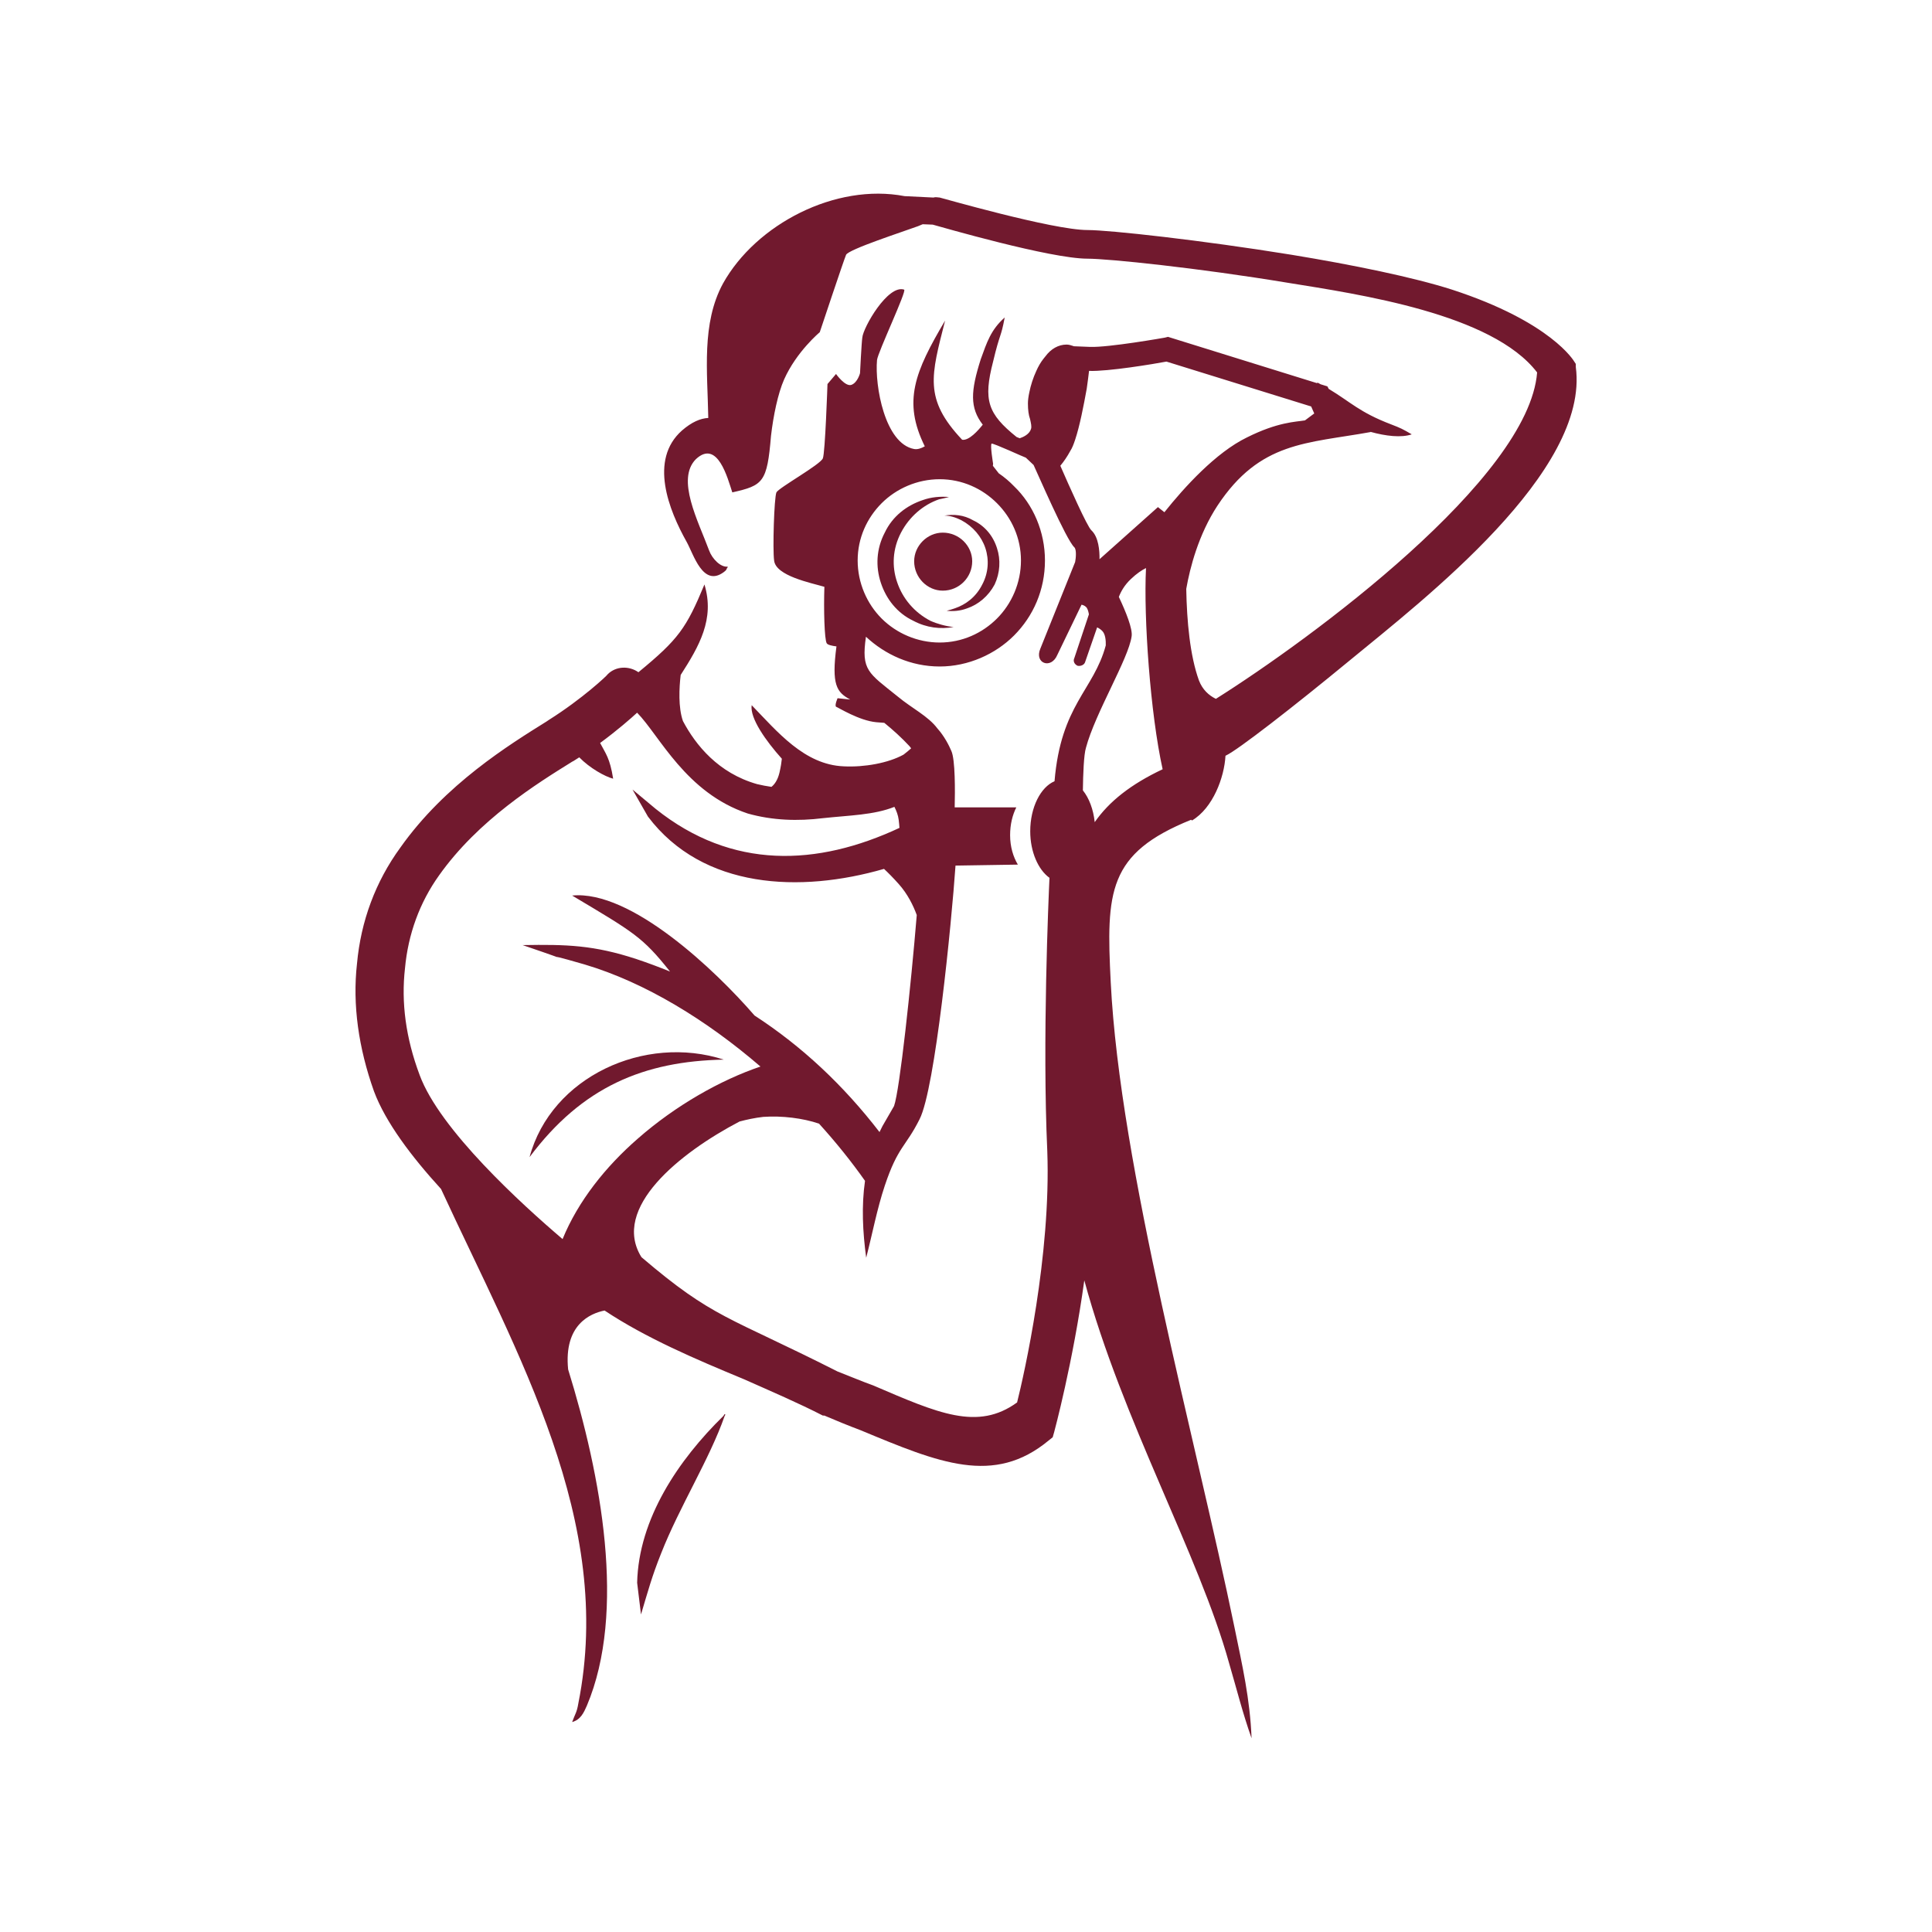 <?xml version="1.0" encoding="UTF-8"?>
<svg xmlns="http://www.w3.org/2000/svg" xmlns:xlink="http://www.w3.org/1999/xlink" width="1080" zoomAndPan="magnify" viewBox="0 0 810 810" height="1080" preserveAspectRatio="xMidYMid meet" version="1.0">
  <defs>
    <clipPath id="82d4ff85e8">
      <path d="M 149.039 81.191 L 661.02 81.191 L 661.02 728.785 L 149.039 728.785 Z M 149.039 81.191 " clip-rule="nonzero"></path>
    </clipPath>
  </defs>
  <g clip-path="url(#82d4ff85e8)">
    <path fill="#71192e" d="M 458.965 344.691 C 458.387 339.293 456.598 334.598 454 331.367 C 454.094 324.641 454.387 316.402 455.289 313.5 C 459.18 298.902 473.141 276.191 474.438 266.781 C 474.926 263.684 472.059 256.57 469.082 250.262 C 469.941 247.996 471.449 245.297 474.117 242.773 C 476.605 240.406 478.758 239 480.469 238.156 C 479.422 258.844 482.273 299.258 487.441 322.512 C 474.062 328.828 464.969 336.051 458.965 344.691 Z M 439.078 482.535 C 440.699 526.336 429.34 576.301 426.422 587.98 C 409.871 599.988 393.324 592.52 366.074 580.84 C 361.527 579.219 356.988 577.277 351.156 575.008 C 304.973 551.637 299.102 552.832 268.926 527.066 C 256.152 506.504 284.98 483.324 310.062 470.195 C 312.969 469.422 316.453 468.656 320 468.258 C 327.953 467.715 336.594 468.793 343.387 471.094 C 350.5 478.938 356.973 487.008 362.66 495.074 C 361.152 505.551 361.676 516.379 363.156 527.312 C 365.754 517.254 367.695 506.867 370.938 497.133 C 376.457 480.59 379.703 480.914 385.535 469.238 C 392.09 456.449 398.938 386.992 400.602 362.902 L 426.742 362.492 C 424.801 359.25 423.492 355.023 423.492 350.164 C 423.492 345.613 424.48 341.723 426.094 338.484 L 400.258 338.484 C 400.422 331.777 400.527 318.395 398.84 314.797 C 397.875 312.527 395.922 308.641 393.004 305.395 C 389.113 300.199 382.293 296.949 376.457 292.082 C 363.961 282.035 361.023 281.074 363.051 266.949 C 371.102 274.461 381.91 279.43 393.973 279.43 C 405.98 279.43 417.332 274.246 425.125 266.453 C 433.23 258.34 438.102 247.316 438.102 234.98 C 438.102 222.977 433.23 211.617 425.125 203.84 C 423.199 201.832 421.051 200.027 418.73 198.438 L 416.266 195.289 C 416.32 195.004 416.363 194.715 416.363 194.43 C 416.363 194.43 415.07 186.648 415.715 186 C 416.363 185.668 429.66 191.836 429.988 191.836 C 430.023 191.855 430.062 191.867 430.102 191.891 C 431.066 192.777 432.203 193.855 433.336 194.949 C 434.59 197.496 446.996 226.359 450.43 229.469 C 451.402 230.441 451.078 234.02 450.758 235.625 L 436.16 271.977 C 433.551 278.133 440.699 280.742 443.289 274.57 L 453.441 253.523 C 454.129 253.68 454.801 253.957 455.289 254.453 C 455.91 254.949 456.293 256.199 456.531 257.555 L 450.43 275.863 C 449.781 277.164 450.43 278.461 451.727 279.109 C 453.027 279.43 454.641 278.781 454.969 277.484 L 459.977 263.031 C 460.684 263.363 461.426 263.824 462.109 264.512 C 463.465 265.859 463.66 268.594 463.602 270.578 C 458.523 289.473 444.789 295.445 442.117 327.539 C 436.301 329.988 431.93 338.449 431.93 348.539 C 431.93 357.129 435.273 364.645 440 368.035 C 439.609 376.457 436.969 436.477 439.078 482.535 Z M 169.793 405.973 C 171.09 391.684 175.949 378.383 184.062 367.031 C 200.609 343.668 225.266 328.426 239.875 319.348 L 240.52 319.008 C 241.316 318.52 242.09 318.02 242.859 317.516 C 247.258 322.039 253.621 325.574 257.066 326.477 C 255.695 317.758 253.879 315.895 251.602 311.496 C 258.965 306.082 264.523 301.18 267.113 298.801 C 276.504 308.352 287.492 332.41 313.508 341.074 C 323.902 344 334.598 344.316 344.984 343.023 C 356.211 341.809 366.301 341.727 374.984 338.277 C 375.805 339.875 376.535 341.75 376.773 343.668 C 376.938 344.977 377.039 346.113 377.102 347.094 C 342.66 363.188 306.953 364.766 274.902 339.129 L 265.176 331.016 L 271.66 342.367 C 294.727 372.863 335.594 374.41 370.625 364.285 C 372.383 365.918 374.438 367.988 376.773 370.605 C 380.539 374.816 382.898 379.656 384.355 383.637 C 381.934 413.047 377.23 457.004 374.832 463.715 L 369.965 472.148 C 369.531 472.973 369.137 473.801 368.738 474.625 C 353.586 454.969 336.281 438.723 316.344 425.758 C 299.973 406.816 264.496 373.039 239.875 375.465 C 265.926 391.004 269.352 392.816 280.918 407.328 C 276.316 405.453 271.625 403.691 266.789 402.082 C 248.945 396.234 237.594 395.91 219.105 396.234 C 247.652 405.973 220.406 397.211 245.059 404.34 C 270.547 411.906 296.324 427.766 318.824 447.156 C 302.176 452.789 283.34 463.402 267.434 477.348 C 253.941 489.094 242.395 503.539 235.863 519.492 C 218.711 504.883 184.379 473.613 175.949 450.734 C 170.102 435.168 168.16 420.242 169.793 405.973 Z M 359.578 234.98 C 359.578 225.566 363.473 217.145 369.637 210.973 C 375.809 204.816 384.574 200.914 393.973 200.914 C 403.383 200.914 411.824 204.816 417.984 210.973 C 424.152 217.145 428.043 225.566 428.043 234.98 C 428.043 244.391 424.152 253.156 417.984 259.324 C 411.824 265.484 403.383 269.383 393.973 269.383 C 384.574 269.383 375.809 265.484 369.637 259.324 C 363.473 253.156 359.578 244.391 359.578 234.98 Z M 489.035 151.598 L 549.711 170.418 L 551.004 173.344 L 547.113 176.25 C 543.211 176.898 535.762 176.898 522.781 183.398 C 509.793 189.695 496.578 204.215 488.18 214.754 L 485.469 212.605 L 460.977 234.457 C 461.031 230.879 460.609 225.156 457.559 222.328 C 455.844 220.855 448.172 203.574 444.547 195.27 C 445.914 193.629 447.395 191.539 448.809 188.906 C 449.461 187.941 450.109 186.316 450.758 184.367 C 452.699 178.531 454.32 170.098 455.617 162.957 C 456.008 160.211 456.348 157.629 456.59 155.5 C 464.383 155.82 483.848 152.582 489.035 151.598 Z M 660.664 153.879 L 660.664 152.582 L 660.016 151.598 C 660.016 151.598 650.605 135.055 608.758 121.426 C 592.527 116.23 567.223 111.047 541.594 106.832 C 503.637 100.676 465.027 96.445 455.941 96.445 C 441.348 96.445 394.301 82.824 393.973 82.824 C 393.324 82.824 392.355 82.496 391.383 82.824 L 379.246 82.23 C 350.355 76.695 317.02 93.953 303.133 118.836 C 294.008 135.621 296.629 155.879 296.949 175.234 C 293.676 175.387 290.016 176.938 285.934 180.48 C 271.984 192.809 280.422 213.898 287.891 227.199 C 290.797 232.387 294.699 246.336 303.449 239.855 C 304.559 239.016 304.496 238.898 304.859 238.055 C 304.93 238.004 305.012 237.961 305.082 237.906 L 305.082 237.57 C 302.152 237.906 298.59 234.332 297.289 230.766 C 292.742 218.438 283.344 200.914 291.781 192.48 C 300.852 184.059 305.082 200.598 307.023 206.434 C 320 203.516 321.621 202.219 323.246 182.75 C 324.219 174.309 326.16 164.898 328.754 159.062 C 333.949 147.395 343.688 139.281 343.688 139.281 C 343.688 139.281 353.746 109.102 354.719 106.832 C 355.695 104.562 378.727 97.098 384.887 94.828 C 385.516 94.547 386.172 94.281 386.844 94.012 L 391.055 94.18 C 394.621 95.148 440.371 108.453 455.941 108.453 C 464.707 108.453 502.336 112.344 539.645 118.512 C 569.828 123.387 625.625 131.492 644.445 156.148 C 640.969 200.656 549.672 267.879 509.766 292.996 C 506.785 291.539 504.164 289.16 502.664 285.281 C 498.898 274.918 497.586 260.379 497.34 246.902 C 498.902 238.016 502.469 224.133 510.453 211.957 C 528.293 185.016 547.762 186 574.688 181.129 L 574.496 181.035 C 581.07 182.859 587.508 183.598 591.879 182.102 C 587.988 179.832 587.34 179.508 583.129 177.883 C 569.941 172.84 566.207 168.52 557.059 163.031 L 556.523 161.992 L 553.711 161.117 C 553.254 160.867 552.785 160.613 552.301 160.359 L 552.277 160.676 L 489.684 141.223 L 488.387 141.551 C 488.387 141.551 464.707 145.762 456.91 145.434 C 453.43 145.293 451.375 145.211 450.176 145.168 C 450.129 145.137 450.109 145.113 450.109 145.113 C 449.133 144.789 448.16 144.465 447.18 144.465 C 443.734 144.465 440.605 146.289 438.352 149.332 C 438.055 149.68 437.758 150.039 437.477 150.414 C 436.289 151.918 435.32 153.625 434.492 155.484 C 433.117 158.426 432.133 161.594 431.555 164.457 C 431.184 166.168 430.961 167.809 430.961 169.121 C 430.961 171.902 431.262 174.059 431.848 175.668 C 432.051 176.559 432.23 177.348 432.32 178.031 C 432.32 178.043 432.328 178.059 432.328 178.07 C 432.418 178.754 432.418 179.344 432.258 179.832 C 431.582 182.086 429.023 183.246 427.527 183.746 C 427.098 183.566 426.656 183.387 426.199 183.207 C 414.09 173.465 412.168 167.801 416.363 151.598 C 419.281 139.281 419.602 141.875 421.223 133.109 C 415.391 138.293 413.77 143.492 411.176 150.637 C 406.941 163.98 406.527 170.922 412.027 178.047 C 410.148 180.434 406.242 184.848 403.383 184.367 C 387.168 167.18 390.406 157.441 396.242 134.402 C 383.488 155.949 378.418 168.332 387.723 187.125 C 386.32 187.926 384.715 188.52 383.266 188.258 C 370.938 186 366.723 161.656 367.695 150.949 C 368.023 147.703 380.348 121.754 379.055 121.426 C 372.234 119.164 361.859 137.336 361.527 141.551 C 361.211 143.492 360.566 156.469 360.566 156.469 C 360.566 156.469 359.578 160.359 356.988 161.344 C 354.395 162.301 350.508 156.793 350.508 156.793 L 346.926 161.008 C 346.926 161.008 345.957 189.891 344.984 192.16 C 344.016 194.75 326.5 204.488 325.516 206.434 C 324.551 208.711 323.902 230.441 324.551 234.98 C 325.199 241.473 340.113 244.391 345.629 246.023 C 345.309 255.422 345.629 268.074 346.605 269.699 C 347.012 270.379 348.777 270.77 350.691 271.004 C 348.559 287.043 350.742 290.242 356.461 293.285 C 353.621 292.996 351.156 292.73 351.156 292.73 C 351.156 292.73 349.859 295.652 350.508 296.297 C 351.465 296.633 360.227 302.141 367.375 302.793 C 368.559 302.91 369.688 302.992 370.742 303.051 C 374.32 305.945 377.992 309.273 381.324 312.852 C 381.57 313.141 381.777 313.441 382.004 313.738 C 381.164 314.496 380.094 315.406 378.82 316.379 C 372.418 319.922 362.34 321.73 353.746 321.289 C 337.207 320.641 325.848 306.691 315.141 295.652 C 314.336 301.117 321.094 310.621 327.793 318.105 C 327.652 319.559 327.363 321.453 326.809 323.887 C 326.035 327.168 324.652 328.938 323.43 329.895 C 321.406 329.605 319.398 329.223 317.41 328.746 C 301.141 324.129 291.656 312.367 286.32 302.289 C 284.324 296.551 284.742 288.43 285.375 282.988 C 293.129 270.91 299.742 259.535 295.344 245.043 C 287.738 263.355 284.523 267.973 267.664 281.836 C 263.75 279.09 258.246 279.223 254.785 282.684 C 254.785 283 244.074 293.059 230.125 301.82 L 229.168 302.469 C 213.586 312.207 186.656 328.746 167.844 355.359 C 157.449 369.621 151.293 386.176 149.672 404.023 C 147.727 421.219 150.32 439.379 156.801 457.551 C 161.641 470.555 172.672 485.098 184.902 498.48 C 217.078 568.215 257.746 637.766 242.465 714.18 C 241.816 718.074 241.168 718.398 239.875 721.977 C 243.426 721 244.734 718.074 246.027 715.156 C 262.699 675.695 252 618.641 238.191 574.125 C 236.32 555.379 247.48 550.641 253.469 549.445 C 270.809 560.969 291.535 569.805 311.902 578.246 C 323.57 583.43 334.926 588.309 344.984 593.488 L 345.629 593.488 C 350.168 595.438 355.695 597.707 360.883 599.66 C 393.652 613.285 416.684 623.012 439.723 603.875 L 441.348 602.578 L 441.992 600.309 C 441.992 600.309 449.863 571.207 454.598 536.793 C 470.664 595.977 502.598 651.59 515.312 697.32 C 518.555 708.348 520.836 717.75 524.727 728.785 C 524.082 712.238 520.836 698.289 517.582 682.387 C 501.367 603.555 469.566 489.355 465.676 411.809 C 463.766 373.793 464.383 357.797 499.398 343.688 L 499.746 344 C 508.57 338.75 513.305 325.883 513.789 316.844 C 513.871 316.809 513.934 316.777 514.016 316.738 C 518.883 314.477 541.918 296.633 565.93 276.84 C 597.078 251.207 666.512 197.668 660.664 153.879 " fill-opacity="1" fill-rule="evenodd"></path>
  </g>
  <path fill="#71192e" d="M 303.938 593 L 303.785 592.844 C 303.629 593.102 303.477 593.344 303.324 593.605 C 284.496 612.023 267.762 636.695 267.125 663.574 L 268.742 676.871 C 271.66 667.141 273.281 660.98 277.184 651.242 C 284.852 631.73 297.559 611.602 303.82 593.625 C 303.91 593.473 304.004 593.328 304.098 593.168 L 304.016 593.082 C 304.039 593 304.07 592.922 304.098 592.844 C 304.043 592.895 303.992 592.949 303.938 593 " fill-opacity="1" fill-rule="evenodd"></path>
  <path fill="#71192e" d="M 303.449 444.25 C 270.363 433.543 231.109 451.387 222.02 485.129 C 244.074 455.609 270.043 444.898 303.449 444.25 " fill-opacity="1" fill-rule="evenodd"></path>
  <path fill="#71192e" d="M 407.602 235.316 C 407.602 228.816 402.086 223.309 395.27 223.309 C 388.773 223.309 383.266 228.816 383.266 235.316 C 383.266 242.125 388.773 247.633 395.27 247.633 C 402.086 247.633 407.602 242.125 407.602 235.316 " fill-opacity="1" fill-rule="evenodd"></path>
  <path fill="#71192e" d="M 403.062 218.113 C 407.922 220.719 411.504 224.922 413.121 229.793 C 414.742 234.668 414.414 240.176 411.824 245.043 C 409.223 250.234 405.004 253.477 400.133 255.102 C 399.172 255.422 398.184 255.746 396.891 256.07 C 399.816 256.395 402.734 256.07 405.332 255.102 C 410.191 253.477 414.414 249.914 417.012 245.043 C 419.281 240.176 419.602 234.668 417.984 229.793 C 416.363 224.605 412.797 220.383 407.922 218.113 C 404.035 215.844 399.816 215.52 395.922 216.168 C 398.184 216.168 400.465 216.816 403.062 218.113 " fill-opacity="1" fill-rule="evenodd"></path>
  <path fill="#71192e" d="M 382.941 260.281 C 388.465 263.215 394.301 263.863 399.816 262.891 C 396.578 262.566 393.004 261.582 390.086 260.281 C 383.266 256.727 378.406 250.883 376.125 244.066 C 373.867 237.57 374.176 230.117 377.754 223.309 C 381.324 216.488 387.168 211.617 393.652 209.359 C 395.27 209.027 396.578 208.711 397.875 208.375 C 394.301 208.066 390.406 208.375 386.832 209.676 C 380.023 211.957 374.176 216.488 370.938 223.309 C 367.375 230.117 367.047 237.57 369.316 244.391 C 371.586 251.207 376.125 257.043 382.941 260.281 " fill-opacity="1" fill-rule="evenodd"></path>
</svg>
